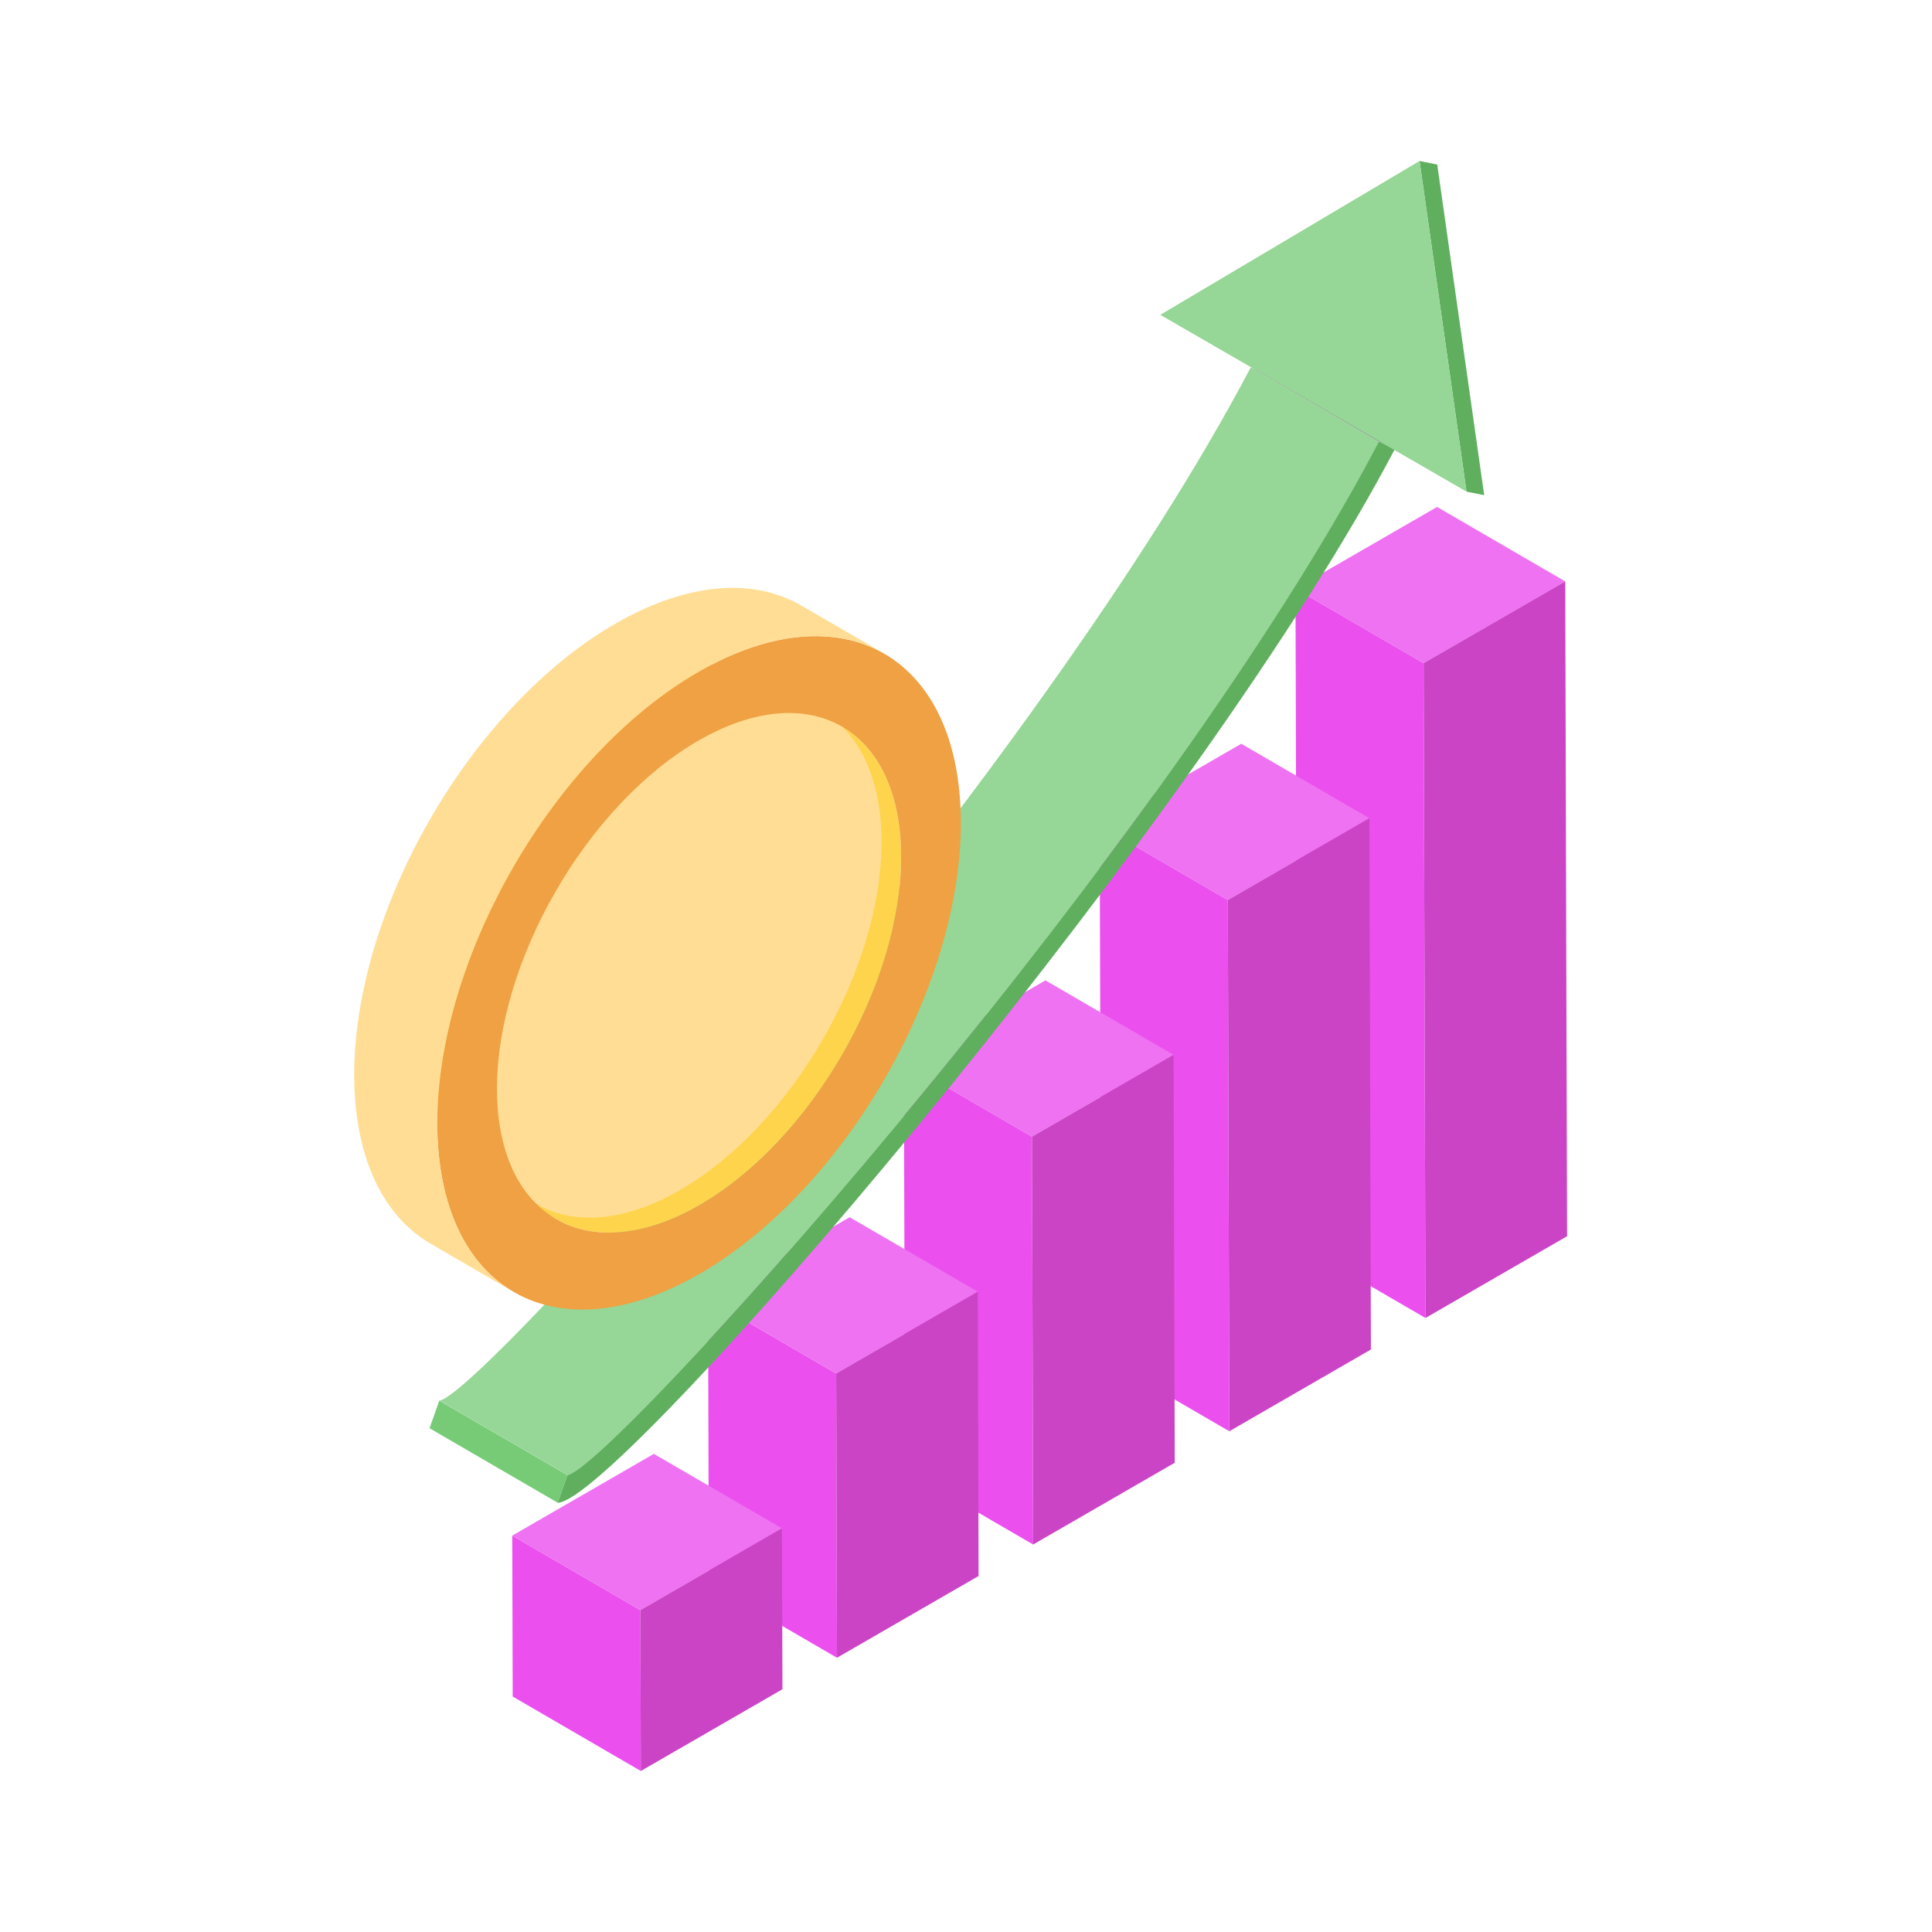 <svg width="120" height="120" viewBox="0 0 120 120" fill="none" xmlns="http://www.w3.org/2000/svg">
<path d="M88.539 81.863L80.58 77.239L80.465 36.565L88.423 41.189L88.539 81.863Z" fill="#EB50EE"/>
<path d="M88.423 41.19L80.465 36.565L89.26 31.487L97.219 36.112L88.423 41.19Z" fill="#EE72F1"/>
<path d="M97.219 36.111L97.334 76.785L88.538 81.863L88.423 41.189L97.219 36.111Z" fill="#CB44C6"/>
<path d="M76.355 88.898L68.397 84.273L68.303 51.275L76.261 55.9L76.355 88.898Z" fill="#EB50EE"/>
<path d="M76.261 55.9L68.303 51.275L77.098 46.197L85.056 50.822L76.261 55.9Z" fill="#EE72F1"/>
<path d="M85.056 50.822L85.15 83.82L76.355 88.898L76.261 55.9L85.056 50.822Z" fill="#CB44C6"/>
<path d="M64.171 95.932L56.213 91.307L56.141 65.972L64.1 70.597L64.171 95.932Z" fill="#EB50EE"/>
<path d="M64.099 70.597L56.141 65.972L64.936 60.894L72.894 65.519L64.099 70.597Z" fill="#EE72F1"/>
<path d="M72.894 65.519L72.966 90.854L64.171 95.932L64.099 70.597L72.894 65.519Z" fill="#CB44C6"/>
<path d="M51.987 102.966L44.029 98.341L43.979 80.683L51.937 85.308L51.987 102.966Z" fill="#EB50EE"/>
<path d="M51.937 85.307L43.979 80.683L52.774 75.605L60.733 80.23L51.937 85.307Z" fill="#EE72F1"/>
<path d="M60.732 80.23L60.782 97.888L51.987 102.966L51.937 85.307L60.732 80.23Z" fill="#CB44C6"/>
<path d="M39.804 110L31.845 105.375L31.817 95.38L39.775 100.005L39.804 110Z" fill="#EB50EE"/>
<path d="M39.775 100.005L31.817 95.38L40.612 90.302L48.57 94.927L39.775 100.005Z" fill="#EE72F1"/>
<path d="M48.57 94.927L48.599 104.922L39.803 110L39.775 100.005L48.57 94.927Z" fill="#CB44C6"/>
<path d="M85.638 27.438L77.68 22.814L78.694 23.239L86.652 27.864L85.638 27.438Z" fill="#878D90"/>
<path d="M34.637 93.335L26.679 88.71L27.287 86.996L35.245 91.621L34.637 93.335Z" fill="#77CB77"/>
<path d="M85.641 27.446C72.579 52.322 39.995 88.926 35.579 91.488C35.433 91.572 35.329 91.613 35.246 91.613L27.287 86.988C27.37 86.988 27.475 86.946 27.62 86.863C32.037 84.3 64.621 47.697 77.683 22.822L85.641 27.446Z" fill="#96D696"/>
<path d="M85.638 27.438L86.652 27.864C74.765 50.526 41.674 89.425 35.383 93.058C35.063 93.242 34.811 93.342 34.638 93.335L35.246 91.621C35.327 91.609 35.436 91.562 35.572 91.484C39.987 88.935 72.589 52.319 85.638 27.438Z" fill="#5FAF5F"/>
<path d="M88.171 10L89.269 10.219L92.186 30.756L91.089 30.537L88.171 10Z" fill="#5FAF5F"/>
<path d="M88.171 10L91.089 30.537L72.068 19.555L88.171 10Z" fill="#96D696"/>
<path d="M29.381 72.713L34.532 75.712C35.681 76.38 37.05 76.663 38.575 76.527C39.547 76.443 40.581 76.182 41.667 75.733C42.252 75.492 42.848 75.2 43.454 74.844C50.381 70.853 55.992 61.126 55.971 53.186C55.971 53.186 55.971 53.186 55.971 53.176V52.894C55.929 51.023 55.574 49.435 54.968 48.14C54.696 47.576 54.383 47.064 54.017 46.615C53.526 46.009 52.951 45.507 52.304 45.13L47.153 42.143C47.8 42.519 48.375 43.01 48.866 43.626C49.232 44.065 49.545 44.577 49.806 45.141C50.423 46.437 50.778 48.035 50.809 49.895C50.809 49.989 50.82 50.083 50.82 50.188C50.841 58.138 45.23 67.855 38.303 71.856C37.697 72.201 37.091 72.494 36.506 72.734C35.43 73.183 34.396 73.444 33.424 73.538C31.899 73.675 30.53 73.382 29.381 72.713Z" fill="#FED44C"/>
<path d="M29.378 72.718L34.533 75.713C32.279 74.404 30.88 71.622 30.868 67.674L25.714 64.678C25.725 68.627 27.125 71.408 29.378 72.718Z" fill="#F9C83A"/>
<path d="M52.304 45.135L47.15 42.139C44.866 40.812 41.705 40.997 38.221 43.008L43.375 46.004C46.859 43.992 50.021 43.808 52.304 45.135Z" fill="#F9C83A"/>
<path d="M43.375 46.003L38.22 43.008C31.303 47.002 25.691 56.721 25.714 64.678L30.868 67.673C30.846 59.717 36.457 49.997 43.375 46.003Z" fill="#F9C83A"/>
<path d="M42.159 45.073C35.241 49.067 29.63 58.787 29.652 66.743C29.675 74.692 35.323 77.91 42.241 73.917C49.165 69.919 54.776 60.199 54.754 52.251C54.731 44.294 49.083 41.076 42.159 45.073Z" fill="#FFDD94"/>
<path d="M59.679 51.04C59.708 61.357 52.447 73.925 43.469 79.109C34.49 84.292 27.189 80.132 27.159 69.815C27.13 59.497 34.384 46.925 43.363 41.742C52.341 36.558 59.65 40.722 59.679 51.04ZM43.457 74.847C50.381 70.849 55.992 61.13 55.97 53.181C55.947 45.224 50.299 42.006 43.375 46.004C36.457 49.997 30.846 59.717 30.868 67.674C30.891 75.622 36.539 78.841 43.457 74.847Z" fill="#EFA143"/>
<path d="M22 66.82C22.021 71.95 23.828 75.554 26.743 77.247L31.905 80.245C28.979 78.542 27.172 74.938 27.161 69.818C27.13 59.496 34.381 46.927 43.366 41.745C47.879 39.133 51.975 38.892 54.932 40.606L49.781 37.618C46.824 35.894 42.729 36.134 38.205 38.746C29.23 43.928 21.979 56.497 22 66.82Z" fill="#FFDD94"/>
</svg>